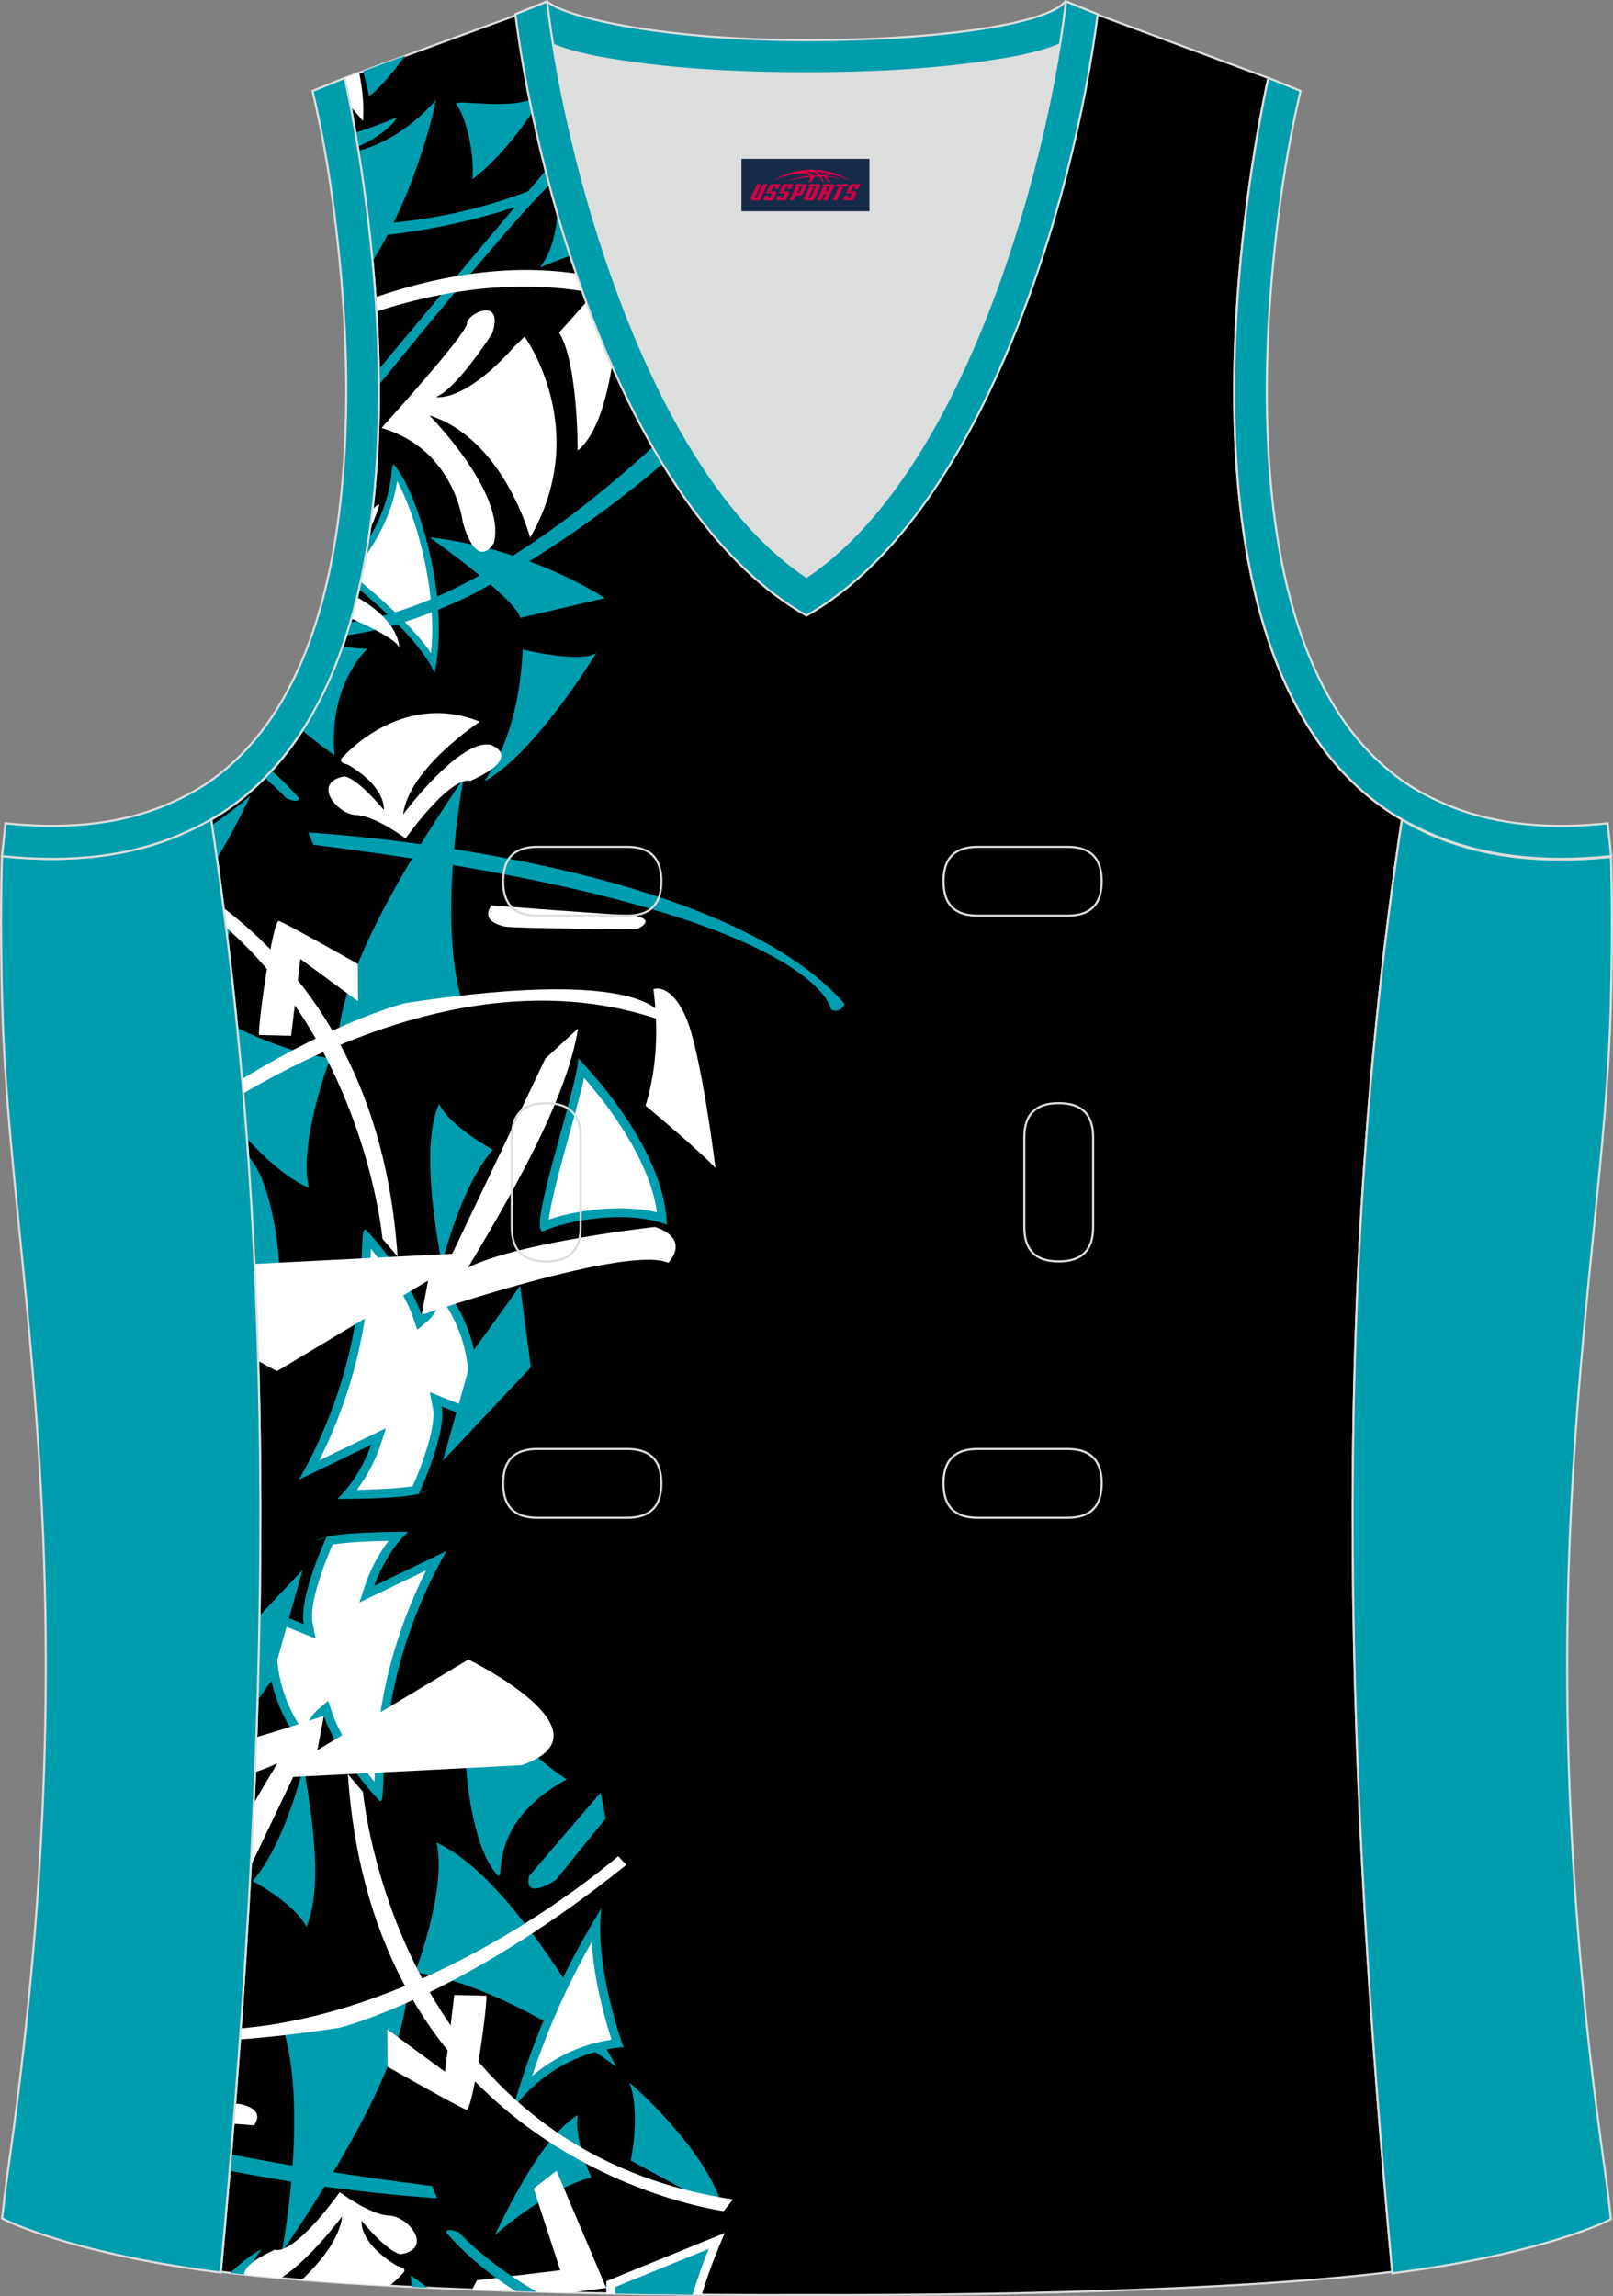 <?xml version="1.0" encoding="utf-8"?>
<!-- Generator: Adobe Illustrator 19.0.0, SVG Export Plug-In . SVG Version: 6.00 Build 0)  -->
<svg xmlns="http://www.w3.org/2000/svg" xmlns:xlink="http://www.w3.org/1999/xlink" version="1.1" id="图层_1" x="0px" y="0px" width="302.41px" height="430.42px" viewBox="0 0 302.41 430.42" enable-background="new 0 0 302.41 430.42" xml:space="preserve">
<rect x="0" y="0" width="302.41" height="430.42" fill="#808080" stroke="none"/>
<g id="XMLID_24_">
	<path id="XMLID_23_" stroke="#DCDDDD" stroke-width="0.4" stroke-miterlimit="22.926" d="M101.8,1.01L64.64,14.62   c0,0,25.43,109.52-25.04,139.02c13.91,91.93,10.01,182.4,1.8,272.21c23.37,2.98,66.59,4.52,109.81,4.35   c43.21,0.17,86.44-1.37,109.81-4.35c-8.2-89.82-12.11-180.28,1.81-272.21c-50.47-29.5-25.04-139.02-25.04-139.02l-37-13.73   l-11.74,8.47l-40.26,2.38l-33.12-3.11L101.8,1.01z"/>
	<path fill="#DCDDDD" d="M151.21,108.12c26.92-18.11,42.35-67.47,47.53-99.79c-4.43,1.88-9.9,2.69-13.42,3.22   c-11.14,1.67-22.91,2.18-34.17,2.18c-11.26,0-23.02-0.5-34.17-2.18c-3.48-0.52-8.88-1.32-13.28-3.16   C108.88,40.71,124.31,90.02,151.21,108.12z"/>
	<path fill="#009DAE" stroke="#DCDDDD" stroke-width="0.4" stroke-miterlimit="22.926" d="M262.83,153.67   c9.87,5.89,22.68,8.69,39.2,6.95c0,0,0.46,11.69-0.09,29.57c-1.51,49.08-16.57,105.44-1.41,214.04c1.31,9.36,0.84,6.4,1.49,11.76   c-3,1.58-16.16,7.01-40.99,10.14C252.8,336.24,248.89,245.69,262.83,153.67z"/>
	<path fill="#009DAC" stroke="#DCDDDD" stroke-width="0.4" stroke-miterlimit="22.926" d="M205.5,2.55l-0.12,0.27   c-2.78,6.16-14.16,7.84-20.06,8.73c-11.14,1.67-22.91,2.18-34.17,2.18c-11.26,0-23.02-0.5-34.17-2.18   c-5.9-0.89-17.28-2.57-20.06-8.73l-0.1-0.23c1.13-0.45,1.64-0.66,5.74-2.31c3.85,3.24,22.89,7.26,48.59,7.26s45.26-3.15,48.59-7.26   l0.15,0.01C204.02,1.96,202.51,1.35,205.5,2.55z"/>
	<path fill="#009DAF" d="M63.37,196.17c-0.06-9.99,7.24-26.27,23.56-50.31c0,0-5.16,26.56-0.16,42.36   C86.77,188.22,70.35,190.22,63.37,196.17z"/>
	<path fill="#009DAF" d="M90.79,146.47c4.53-6.65,6.75-15.03,7.21-24.72c0,0,10.63,2.62,13.79,0.67   C111.79,122.42,100.29,141.34,90.79,146.47z"/>
	<path fill="#009DAF" d="M97.55,115.82l15.86-3.7c0,0-13.71-9.24-32.88-11.4C80.54,100.72,96.68,112.15,97.55,115.82z"/>
	<path fill="#009DAF" d="M64.21,121.19c1.54,0.23,3.1,0.38,4.65,0.45c0,0-7.34,6.59-6.14,19.92c0,0-2.54-1.67-6.04-4.63   C59.77,132.15,62.24,126.84,64.21,121.19z"/>
	<path fill="#FFFFFF" d="M65.21,143.32c-1.08-0.25-1.54-0.63-1.16-1.16c0,0,10.96-12.92,25.92-6.87c0,0-13.28,8.67-14.4,17.38   c0,0,10.58-14.25,16.41-13.05c0,0,6.46,2.1-3.8,6.78c0,0-2.97-1.72-12.15,10.77c0,0-5.66-4.27-9.26-4.39s-8.33-6.07-2.29-7.23   c0,0,1.91-0.32,7.47,6.26C71.95,151.8,72.61,147.72,65.21,143.32z"/>
	<path fill="#FFFFFF" d="M96.42,64.97l1.92-1.87c0,0,12.75,17.38,1.05,37.68c0,0-4.91-18.48-18.89-22.92c0,0,14.45,14.59,12.1,23.89   c0,0-3.03,5.67-5.83-3.82c0,0-1.46-13.69-15.24-17.71c0,0,15.95-17.55,16-19.54c0.06-1.99,7.01-5.2,4.77,1.78   c0,0-6.53,10.32-10.56,11.96C81.74,74.42,86.93,75.62,96.42,64.97z"/>
	<path fill="#FFFFFF" d="M104.82,62.34l8.49-9.51c0.29,0.86,0.58,1.71,0.86,2.54c0.53,1.55,1.06,3.06,1.59,4.53   c-0.68,8.79-2.52,20.62-7.46,24.56C108.31,84.46,108.36,67.94,104.82,62.34z"/>
	<path fill="#009DAF" d="M57.91,222.7c-3.53-1.61-7.4-4.66-11.62-9.27c-0.51-6.9-1.11-13.8-1.8-20.71   c5.69,2.68,11.84,4.95,17.44,5.64C61.93,198.36,55.92,213.96,57.91,222.7z"/>
	<path fill="#009DAF" d="M82.32,206.94c-2.3,5.06-2.3,14.73,0.52,30.09c0,0,3.42-14.47,9.55-21.52   C92.39,215.51,84.51,211.31,82.32,206.94z"/>
	<path fill="#009DAF" d="M40.66,160.95c1.98-3.22,4.08-7.15,6.33-11.83c0,0-3.11,2.74-7.25,5.51   C40.06,156.73,40.37,158.84,40.66,160.95z"/>
	<path fill="#009DAF" d="M81.48,126.2c2.93-14.04-2.89-32.05-6.5-37.56c-3.03-4.64,0.71,1.4-5.91,12.49   c-0.49,3.14-1.07,6.25-1.78,9.31C71.67,114.05,79.24,120.85,81.48,126.2z"/>
	<path fill="#FFFFFF" d="M80.81,122.43c0.29-2.8,0.28-5.64,0.08-8.4c-0.37-5.04-1.38-10.13-2.84-14.92   c-0.61-1.98-1.3-3.94-2.11-5.84c-0.43-1.02-0.92-2.08-1.48-3.07c-0.21,1.39-0.53,2.76-0.95,4.12c-1.09,3.51-2.83,6.81-4.94,9.85   c-0.29,1.64-0.61,3.27-0.96,4.88c0.29,0.24,0.57,0.47,0.86,0.71c2.56,2.14,5.06,4.39,7.39,6.79   C77.49,118.23,79.35,120.28,80.81,122.43z"/>
	<path fill="#009DAF" d="M67.21,28.26c5-1.35,9.86-4.3,14.54-9.51c0,0-3.11,15.94-11.9,30.26C69.11,41.03,68.13,33.91,67.21,28.26z"/>
	<path fill="#009DAF" d="M88.59,33.62c0.41-5.89-1.64-12.36-2.96-13.95s11.97,1.91,16.53-2.5C102.16,17.16,96.74,27.28,88.59,33.62z   "/>
	<path fill="#FFFFFF" d="M67.34,13.62c0.62,3.02,0.92,6.07,0.72,9.05c0,0-0.87-1.02-2.31-2.65c-0.66-3.44-1.11-5.4-1.11-5.4   L67.34,13.62z"/>
	<path fill="#009DAF" d="M42.64,176.04c0.34-1.11,0.68-2.24,1.01-3.4c0,0-0.41,0.64-1.22,1.61L42.64,176.04z"/>
	<path fill="#009DAF" d="M50.36,256.02c4.47-13.97,1.07-32.61-2.92-38.18c-0.42-0.58-0.71-0.96-0.91-1.16   c0.78,11.09,1.35,22.16,1.72,33.21C49.24,251.82,50,253.87,50.36,256.02z"/>
	<path fill="#009DAF" d="M79.04,246.47c-2.06-6.07-8.01-13.52-10.34-15.81c-2.33-2.28,2.78,19.56-12.65,46.7l13.54-6.52   c0,0-2.02,6.1-6.35,10.13c0,0,13.39,0.07,16.2-1.24s-0.92,0.3-0.92,0.3s5.26-11.28,4.28-16.37l5.97,2.39c0,0,4.06-13.63-6.28-25.71   C82.49,240.33,80.91,244.91,79.04,246.47z"/>
	<path fill="#FFFFFF" d="M66.91,279.28c1.56-0.03,3.12-0.08,4.67-0.16c1.26-0.06,2.52-0.14,3.78-0.27c0.66-0.07,1.35-0.14,2.02-0.26   c1.67-3.77,4.44-11.2,3.79-14.56l-0.59-3.06l6.99,2.79c0.02-0.12,0.04-0.23,0.05-0.34c0.27-1.88,0.34-3.8,0.22-5.68   c-0.32-5.21-2.03-9.99-4.94-14.13c-0.77,1.61-1.76,3.23-2.83,4.12l-1.84,1.54l-0.75-2.21c-0.72-2.12-1.85-4.21-3.01-6.1   c-1.17-1.91-2.48-3.76-3.86-5.52c-0.34-0.44-0.7-0.9-1.07-1.34c-0.02,0.63-0.04,1.26-0.07,1.9c-0.15,3.5-0.44,6.95-0.95,10.43   c-1.4,9.53-4.34,18.68-8.66,27.31l12.51-6.02l-1.2,3.62c-0.42,1.26-1.05,2.62-1.66,3.8C68.76,276.55,67.9,277.96,66.91,279.28z"/>
	<polygon fill="#009DAF" points="83.02,273.83 88.86,253.03 97.51,241.04 99.53,256.3  "/>
	<path fill="#FFFFFF" d="M87.73,237.61c10.32-17.07,18.75-32.97,20.65-44.83l-6.13,5.64l-17.46,36.6l-37.07,1.9   c0.29,6.07,0.52,12.13,0.69,18.19c2.06,1.19,3.54,1.91,3.54,1.91l28.31-16.97l-1.21,6.42c0,0,38.66-13.22,46.22-9.76   c0,0,4.44-4.34-2.46-6.72C122.8,229.98,97.11,232.87,87.73,237.61z"/>
	<path fill="#009DAF" d="M125.02,229.58c-7.6-2.96-19.11-0.69-22.96,1.14c-3.85,1.84,6.47-27.58,6.33-32.35   C108.38,198.37,124.69,214.64,125.02,229.58z"/>
	<path fill="#FFFFFF" d="M109.5,202.04c-0.2,0.94-0.43,1.88-0.67,2.81c-0.82,3.25-1.74,6.49-2.63,9.73c-0.9,3.29-1.82,6.6-2.56,9.92   c-0.15,0.67-0.59,2.71-0.75,4.11c1.63-0.59,3.44-1.01,5.02-1.31c2.96-0.57,6.04-0.86,9.03-0.8c2.07,0.04,4.2,0.26,6.23,0.75   c-0.44-3.2-1.55-6.34-2.88-9.19c-2.16-4.65-5.13-9.07-8.32-13.05C111.19,204.03,110.36,203.02,109.5,202.04z"/>
	<path fill="#FFFFFF" d="M122.51,185.42c0.91,7.26,0.74,14.53-1.48,21.84c0,0,10.4,8.66,13.11,11.71c0,0-2.67-21.74-5.56-28.31   C125.68,184.08,122.51,185.42,122.51,185.42z"/>
	<path fill="#009DAF" d="M106.1,27.9l-3.25-1.41c0,0,4.74,15.32-1.66,23.71c0,0,4.83-2.28,10.07-3.49   c-1.46-4.45-2.91-9.18-4.12-14.21C106.77,30.99,106.43,29.46,106.1,27.9z"/>
	<path fill="#009DAF" d="M71.04,72.15C80.83,60.08,100.6,36,104.27,33.66l-0.52-3.4c0,0-20.85,24.63-32.74,38.97   C71.02,70.2,71.03,71.17,71.04,72.15z"/>
	<path fill="#FFFFFF" d="M70.4,55.7c13.73-4.67,28.54-6.85,42.73-3.41c0.36,1.04,0.71,2.07,1.05,3.07l0.08,0.22   c-9.96-2.43-24.74-3.36-43.67,2.82C70.53,57.5,70.47,56.6,70.4,55.7z"/>
	<path fill="#009DAF" d="M125.05,81.29c-11.01,10.47-36.44,32.35-59.37,35.35c-0.24,0.82-0.5,1.64-0.76,2.45   c6.41-0.83,14.09-3.06,23.25-7.46c0,0,20.48-10.52,38.66-27.02C126.24,83.55,125.65,82.44,125.05,81.29z"/>
	<path fill="#009DAF" d="M68.08,13.35c0.39,1.42,0.76,2.97,1.13,4.65c0.86-0.43,3.89-3.53,6.76-7.57L68.08,13.35z"/>
	<path fill="#009DAF" d="M69.13,42.07c9.87-0.49,20.69-2.47,31.81-6.97l-2.99,3.19c0,0-11.87,4.63-28.57,6.05   C69.3,43.57,69.22,42.81,69.13,42.07z"/>
	<path fill="#009DAF" d="M67.09,27.51c3.44-1.57,5.99-3.4,7.43-5.56c0,0-3.38,1.49-7.88,2.91C66.79,25.69,66.94,26.58,67.09,27.51z"/>
	<path fill="#FFFFFF" d="M69.35,99.31c0.89-1.99,1.45-3.61,1.72-4.53c0.15-0.51-0.33-0.17-1.23,0.72   C69.69,96.77,69.53,98.04,69.35,99.31L69.35,99.31z M65.87,115.95c4.33,1.91,8.33,3.99,8.96,5.39c0,0,0.21-4.83-7.9-9.38   C66.6,113.31,66.25,114.64,65.87,115.95z"/>
	<path fill="#009DAF" d="M58.75,158.35l-0.94-2.29c0,0,76.02,4.21,100.53,32.09c0,0-0.67,2.03-2.57,1.05   C155.77,189.18,153.63,170.2,58.75,158.35z"/>
	<path fill="#FFFFFF" d="M94.48,173.65c-3.1-0.79-3.53-2.19-2.36-3.94c0,0,23.62,1.85,25.97,1.82c0,0,5.6,0.48,1.33,2.64   C119.42,174.17,95.86,174.05,94.48,173.65z"/>
	<path fill="#009DAF" d="M50.91,144.45c1.83,1.6,3.57,3.33,5.18,5.2c0,0,0.1,1.05-2.42-0.02c0,0-1.35-1.54-4.06-3.82   C50.06,145.36,50.49,144.91,50.91,144.45z"/>
	<path fill="#FFFFFF" d="M67.13,187.7l-0.05-7.01c0,0-13.67-7.76-14.79-8.05s-3.88,18.83-3.73,21.37l6.02,0.15l1.74-14.4   L67.13,187.7z"/>
	<path fill="#FFFFFF" d="M41.92,170.21c15.51,11.82,30.38,31.8,32.62,65.33l-2.83-3.32c0,0-3.16-35.4-29.32-58.35   C42.23,172.65,42.07,171.43,41.92,170.21z"/>
	<path fill="#FFFFFF" d="M45.61,204.96c19.76-11.57,50.15-23.87,79.05-13.45c0,0-0.16-10.88-48.6-3.49c0,0-12.02,2.88-30.69,14.25   C45.46,203.16,45.54,204.06,45.61,204.96z"/>
	<g>
		<path fill="#009DAF" d="M76.38,371.94c0.06,9.99-7.24,26.27-23.56,50.3c0,0,5.16-26.56,0.16-42.36    C52.98,379.89,69.4,377.89,76.38,371.94z"/>
		<path fill="#009DAF" d="M48.96,421.64c-1.03,1.51-1.93,3.1-2.73,4.77c-1.05-0.11-2.07-0.23-3.06-0.35    C45.11,424.22,47.07,422.66,48.96,421.64z"/>
		<path fill="#009DAF" d="M77.14,428.69c-0.02-0.7-0.06-1.41-0.12-2.15c0,0,1.23,0.81,3.15,2.3    C79.16,428.79,78.15,428.74,77.14,428.69z"/>
		<path fill="#FFFFFF" d="M74.54,424.79c1.08,0.25,1.54,0.63,1.15,1.16c0,0-0.94,1.11-2.65,2.52c-5.89-0.32-11.41-0.69-16.47-1.1    c3.45-3.26,7.04-7.59,7.6-11.94c0,0-6.05,8.15-11.52,11.6c-2.42-0.22-4.72-0.44-6.89-0.68c0.06-1.1,1.38-2.64,5.8-4.65    c0,0,2.97,1.72,12.15-10.77c0,0,5.66,4.27,9.26,4.39c3.6,0.13,8.33,6.07,2.29,7.23c0,0-1.91,0.32-7.47-6.26    C67.81,416.31,67.14,420.39,74.54,424.79z"/>
		<path fill="#009DAF" d="M81.84,345.41c8.95,4.09,20.03,17.38,33.74,42.01c0,0-21.27-15.63-37.77-17.67    C77.82,369.75,83.84,354.15,81.84,345.41z"/>
		<path fill="#009DAF" d="M57.43,361.18c2.3-5.06,2.3-14.73-0.52-30.09c0,0-3.42,14.48-9.55,21.52    C47.37,352.6,55.24,356.8,57.43,361.18z"/>
		<path fill="#009DAF" d="M108.33,396.48c-4.29,2.51-9.42,9.66-15.57,22.51c0,0,10.06-8.87,18.1-10.81    C110.86,408.18,107.55,400.88,108.33,396.48z"/>
		<path fill="#FFFFFF" d="M135.89,418.57c-1.73,3.95-3.2,7.82-4.32,11.6c-6.04-0.05-12.03-0.13-17.9-0.24    c-0.02-0.75-0.02-1.52,0.02-2.32C113.7,427.61,132.22,420.06,135.89,418.57z"/>
		<path fill="#009DAF" d="M132.85,421.57c-7.73,3.15-14.92,6.08-17.54,7.14c-0.01,0.41,0,0.83,0.01,1.24    c4.78,0.09,9.64,0.15,14.53,0.2C130.71,427.22,131.74,424.35,132.85,421.57z"/>
		<path fill="#009DAF" d="M135.69,414.48L118.25,405c0,0,1.93-8.83-0.25-14.64C118,390.36,132.81,403,135.69,414.48z"/>
		<path fill="#009DAF" d="M112.78,357.68c-6.33,10.3-12.19,21.98-16.68,37.79c0,0,6.83-10.65,20.8-11.74    C116.9,383.73,111.3,368.59,112.78,357.68z"/>
		<path fill="#FFFFFF" d="M110.94,364.01c-2.05,3.64-3.96,7.34-5.69,11.15c-2.08,4.57-3.9,9.23-5.48,13.97    c0.16-0.14,0.32-0.27,0.48-0.39c4.23-3.43,9.13-5.61,14.4-6.4c-0.38-1.16-0.72-2.35-1.05-3.5c-1.12-4.01-2.02-8.18-2.46-12.35    C111.06,365.66,110.99,364.84,110.94,364.01z"/>
		<path fill="#009DAF" d="M89.39,312.1c-4.48,13.97-1.07,32.61,2.92,38.18c4,5.56-3.47-7.21,13.93-16.73    C106.25,333.54,91.42,324.25,89.39,312.1z"/>
		<path fill="#009DAF" d="M60.71,321.64c2.07,6.07,8.01,13.52,10.34,15.81c2.33,2.28-2.78-19.56,12.65-46.7l-13.54,6.52    c0,0,2.02-6.1,6.35-10.13c0,0-13.39-0.07-16.2,1.24c-2.81,1.31,0.92-0.3,0.92-0.3s-5.26,11.28-4.28,16.37l-5.97-2.39    c0,0-4.06,13.63,6.28,25.71C57.26,327.78,58.84,323.2,60.71,321.64z"/>
		<path fill="#FFFFFF" d="M72.84,288.83c-1.56,0.03-3.12,0.08-4.67,0.16c-1.26,0.06-2.52,0.14-3.78,0.27    c-0.65,0.07-1.35,0.14-2.02,0.26c-1.67,3.77-4.44,11.2-3.79,14.56l0.59,3.06l-6.99-2.79c-0.02,0.12-0.03,0.23-0.05,0.34    c-0.27,1.88-0.34,3.8-0.22,5.68c0.32,5.21,2.03,9.99,4.94,14.13c0.77-1.61,1.76-3.23,2.83-4.12l1.84-1.54l0.75,2.21    c0.72,2.12,1.85,4.21,3.01,6.1c1.17,1.91,2.48,3.76,3.86,5.52c0.34,0.44,0.7,0.89,1.07,1.34c0.02-0.63,0.04-1.26,0.07-1.9    c0.15-3.5,0.44-6.95,0.95-10.43c1.4-9.53,4.34-18.68,8.66-27.31l-12.51,6.02l1.2-3.62c0.42-1.26,1.05-2.62,1.66-3.8    C70.99,291.56,71.85,290.15,72.84,288.83z"/>
		<path fill="#009DAF" d="M56.73,294.28l-5.84,20.8l-2.6,3.61c0.15-5.27,0.28-10.55,0.37-15.83L56.73,294.28z"/>
		<path fill="#FFFFFF" d="M52.03,330.5c-1.53,2.53-3.02,5.04-4.45,7.5c-0.17,3.92-0.36,7.84-0.56,11.76l7.95-16.67l42.82-2.2    c17.89-6.2-9.98-19.81-9.98-19.81l-28.3,16.98l1.21-6.42c0,0-5.44,1.86-12.65,4c-0.08,2.18-0.16,4.36-0.24,6.55    C49.42,331.66,50.85,331.09,52.03,330.5z"/>
		<path fill="#009DAF" d="M81,409.77l0.95,2.29c0,0-17.77-0.98-38.89-5.15l0.25-3.06C53.89,405.93,66.33,407.93,81,409.77z"/>
		<path fill="#FFFFFF" d="M45.27,394.46c3.1,0.79,3.53,2.19,2.37,3.94c0,0-1.53-0.12-3.85-0.3c0.1-1.25,0.2-2.51,0.3-3.76    C44.7,394.38,45.12,394.42,45.27,394.46z"/>
		<path fill="#FFFFFF" d="M113.66,428.88l-6.59,0.89c-6.38-0.15-12.59-0.35-18.55-0.58l0.9-1.75l15.62-1.88l-4.99-15.31l4.29-3.34    L113.66,428.88z"/>
		<path fill="#009DAF" d="M96.66,429.49c-4.73-3-9.21-6.63-13-11.02c0,0-0.1-1.05,2.42,0.02c0,0,4.85,5.52,14.54,11.12    C99.29,429.57,97.97,429.53,96.66,429.49z"/>
		<path fill="#FFFFFF" d="M72.62,380.41l0.05,7.01c0,0,13.66,7.76,14.79,8.05c1.13,0.3,3.88-18.83,3.73-21.37l-6.02-0.14l-1.74,14.4    L72.62,380.41z"/>
		<path fill="#FFFFFF" d="M137.44,412.28l-1.75,2.2c0,0-65.58-8.45-70.47-81.91l2.83,3.32C68.05,335.89,74.01,402.73,137.44,412.28z    "/>
		<path fill="#FFFFFF" d="M117.43,349.57l-1.54-1.63c0,0-33,28.97-70.76,32.29l-0.15,2.06c5.26-0.39,11.43-1.08,18.7-2.19    C63.68,380.09,86.18,374.7,117.43,349.57z"/>
		<path fill="#009DAF" d="M113.54,340.9l-9.34,11.51c0,0-6.12,4.09-4.99-0.77l13.41-15.64L113.54,340.9z"/>
	</g>
	<path fill="#009DAE" stroke="#DCDDDD" stroke-width="0.4" stroke-miterlimit="22.926" d="M39.58,153.53   c-9.87,5.89-22.68,8.69-39.2,6.95c0,0-0.46,11.69,0.09,29.57c1.51,49.08,16.57,105.44,1.41,214.04c-1.31,9.36-0.84,6.4-1.49,11.76   c3,1.58,16.16,7.01,40.99,10.14C49.61,336.1,53.52,245.55,39.58,153.53z"/>
	<path fill="#009DAC" stroke="#DCDDDD" stroke-width="0.4" stroke-miterlimit="22.926" d="M96.62,2.67l5.93-2.39l0.21,1.61   c4.02,31.78,19.68,86.86,48.45,106.23c28.78-19.36,44.43-74.44,48.45-106.23l0.21-1.61l5.93,2.39   c-4.53,35.76-22.05,94.3-54.59,112.72C118.67,96.98,101.15,38.44,96.62,2.67z"/>
	<path fill="none" stroke="#DCDDDD" stroke-width="0.4" stroke-miterlimit="22.926" d="M183.31,158.74c-4.32,0-6.42,2.11-6.42,6.45   s2.1,6.45,6.42,6.45h16.82c4.32,0,6.42-2.11,6.42-6.45s-2.1-6.45-6.42-6.45H183.31L183.31,158.74z M204.94,213.21   c0-4.32-2.11-6.42-6.45-6.42s-6.45,2.1-6.45,6.42v16.82c0,4.32,2.11,6.42,6.45,6.42s6.45-2.1,6.45-6.42V213.21L204.94,213.21z    M95.95,230.04c0,4.32,2.11,6.42,6.45,6.42s6.45-2.1,6.45-6.42v-16.82c0-4.32-2.11-6.42-6.45-6.42s-6.45,2.1-6.45,6.42V230.04   L95.95,230.04z M100.75,271.61c-4.32,0-6.42,2.11-6.42,6.45s2.1,6.45,6.42,6.45h16.82c4.32,0,6.42-2.11,6.42-6.45   s-2.1-6.45-6.42-6.45H100.75L100.75,271.61z M183.31,271.61c-4.32,0-6.42,2.11-6.42,6.45s2.1,6.45,6.42,6.45h16.82   c4.32,0,6.42-2.11,6.42-6.45s-2.1-6.45-6.42-6.45H183.31L183.31,271.61z M100.75,158.74c-4.32,0-6.42,2.11-6.42,6.45   s2.1,6.45,6.42,6.45h16.82c4.32,0,6.42-2.11,6.42-6.45s-2.1-6.45-6.42-6.45H100.75z"/>
	<path fill="#009DAD" stroke="#DCDDDD" stroke-width="0.4" stroke-miterlimit="22.926" d="M62.63,39.63   c2.13,16.63,3.04,33.98,1.57,50.69c-1.52,17.33-6.03,37.57-18.4,50.56c-2,2.1-4.2,4.01-6.59,5.67c-2.48,1.72-5.41,3.22-8.19,4.38   c-9.42,3.94-19.95,4.46-30,3.4l-0.65,6.15c13.27,1.4,24.15-0.13,33.03-3.85c3.09-1.29,6.59-3.09,9.34-5.01   c46.24-32.14,21.89-137,21.89-137l-6.03,2.43C60.39,24.7,61.64,31.86,62.63,39.63z"/>
	<path fill="#009DAD" stroke="#DCDDDD" stroke-width="0.4" stroke-miterlimit="22.926" d="M239.79,39.63   c-2.13,16.63-3.04,33.98-1.57,50.69c1.52,17.33,6.03,37.57,18.4,50.56c2,2.1,4.2,4.01,6.59,5.67c2.48,1.72,5.41,3.22,8.2,4.38   c9.42,3.94,19.95,4.46,30,3.4l0.65,6.15c-13.27,1.4-24.15-0.13-33.03-3.85c-3.09-1.29-6.59-3.09-9.34-5.01   c-46.24-32.14-21.89-137.01-21.89-137.01l6.02,2.43C242.04,24.7,240.79,31.86,239.79,39.63z"/>
	
</g>
<g id="tag_logo">
	<rect y="29.78" fill="#162B48" width="24" height="9.818" x="139.01"/>
	<g>
		<path fill="#D30044" d="M154.97,32.97l0.005-0.011c0.131-0.311,1.085-0.262,2.351,0.071c0.715,0.24,1.44,0.54,2.193,0.9    c-0.218-0.147-0.447-0.289-0.682-0.42l0.011,0.005l-0.011-0.005c-1.478-0.845-3.218-1.418-5.1-1.62    c-1.282-0.115-1.658-0.082-2.411-0.055c-2.449,0.142-4.68,0.905-6.458,2.095c1.26-0.638,2.722-1.075,4.195-1.336    c1.467-0.18,2.476-0.033,2.771,0.344c-1.691,0.175-3.469,0.633-4.555,1.075c1.156-0.338,2.967-0.665,4.647-0.813    c0.016,0.251-0.115,0.567-0.415,0.96h0.475c0.376-0.382,0.584-0.725,0.595-1.004c0.333-0.022,0.66-0.033,0.971-0.033    C153.8,33.41,154.01,33.76,154.21,34.15h0.262c-0.125-0.344-0.295-0.687-0.518-1.036c0.207,0,0.393,0.005,0.567,0.011    c0.104,0.267,0.496,0.66,1.058,1.025h0.245c-0.442-0.365-0.753-0.753-0.835-1.004c1.047,0.065,1.696,0.224,2.885,0.513    C156.79,33.23,156.05,33.06,154.97,32.97z M152.53,32.88c-0.164-0.295-0.655-0.485-1.402-0.551    c0.464-0.033,0.922-0.055,1.364-0.055c0.311,0.147,0.589,0.344,0.84,0.589C153.07,32.86,152.8,32.87,152.53,32.88z M154.51,32.93c-0.224-0.016-0.458-0.027-0.715-0.044c-0.147-0.202-0.311-0.398-0.502-0.6c0.082,0,0.164,0.005,0.24,0.011    c0.72,0.033,1.429,0.125,2.138,0.273C155,32.53,154.62,32.69,154.51,32.93z"/>
		<path fill="#D30044" d="M141.93,34.51L140.76,37.06C140.58,37.43,140.85,37.57,141.33,37.57l0.873,0.005    c0.115,0,0.251-0.049,0.327-0.175l1.342-2.891H143.09L141.87,37.14H141.7c-0.147,0-0.185-0.033-0.147-0.125l1.156-2.504H141.93L141.93,34.51z M143.79,35.86h1.271c0.36,0,0.584,0.125,0.442,0.425L145.03,37.32C144.93,37.54,144.66,37.57,144.43,37.57H143.51c-0.267,0-0.442-0.136-0.349-0.333l0.235-0.513h0.742L143.96,37.1C143.94,37.15,143.98,37.16,144.04,37.16h0.18    c0.082,0,0.125-0.016,0.147-0.071l0.376-0.813c0.011-0.022,0.011-0.044-0.055-0.044H143.62L143.79,35.86L143.79,35.86z M144.61,35.79h-0.78l0.475-1.025c0.098-0.218,0.338-0.256,0.578-0.256H146.33L145.94,35.35L145.16,35.47l0.262-0.562H145.13c-0.082,0-0.12,0.016-0.147,0.071L144.61,35.79L144.61,35.79z M146.2,35.86L146.03,36.23h1.069c0.06,0,0.06,0.016,0.049,0.044    L146.77,37.09C146.75,37.14,146.71,37.16,146.63,37.16H146.45c-0.055,0-0.104-0.011-0.082-0.06l0.175-0.376H145.8L145.57,37.24C145.47,37.43,145.65,37.57,145.92,37.57h0.916c0.24,0,0.502-0.033,0.605-0.251l0.475-1.031c0.142-0.3-0.082-0.425-0.442-0.425H146.2L146.2,35.86z M147.01,35.79l0.371-0.818c0.022-0.055,0.06-0.071,0.147-0.071h0.295L147.56,35.46l0.791-0.115l0.387-0.845H147.29c-0.24,0-0.48,0.038-0.578,0.256L146.24,35.79L147.01,35.79L147.01,35.79z M149.41,36.25h0.278c0.087,0,0.153-0.022,0.202-0.115    l0.496-1.075c0.033-0.076-0.011-0.12-0.125-0.12H148.86l0.431-0.431h1.522c0.355,0,0.485,0.153,0.393,0.355l-0.676,1.445    c-0.06,0.125-0.175,0.333-0.644,0.327l-0.649-0.005L148.8,37.57H148.02l1.178-2.558h0.785L149.41,36.25L149.41,36.25z     M152,37.06c-0.022,0.049-0.06,0.076-0.142,0.076h-0.191c-0.082,0-0.109-0.027-0.082-0.076l0.944-2.051h-0.785l-0.987,2.138    c-0.125,0.273,0.115,0.415,0.453,0.415h0.72c0.327,0,0.649-0.071,0.769-0.322l1.085-2.384c0.093-0.202-0.06-0.355-0.415-0.355    h-1.533l-0.431,0.431h1.38c0.115,0,0.164,0.033,0.131,0.104L152,37.06L152,37.06z M154.72,35.93h0.278    c0.087,0,0.158-0.022,0.202-0.115l0.344-0.753c0.033-0.076-0.011-0.12-0.125-0.12h-1.402l0.425-0.431h1.527    c0.355,0,0.485,0.153,0.393,0.355l-0.529,1.124c-0.044,0.093-0.147,0.18-0.393,0.18c0.224,0.011,0.256,0.158,0.175,0.327    l-0.496,1.075h-0.785l0.54-1.167c0.022-0.055-0.005-0.087-0.104-0.087h-0.235L153.95,37.57h-0.785l1.178-2.558h0.785L154.72,35.93L154.72,35.93z M157.29,35.02L156.11,37.57h0.785l1.184-2.558H157.29L157.29,35.02z M158.8,34.95l0.202-0.431h-2.1l-0.295,0.431    H158.8L158.8,34.95z M158.78,35.86h1.271c0.36,0,0.584,0.125,0.442,0.425l-0.475,1.031c-0.104,0.218-0.371,0.251-0.605,0.251    h-0.916c-0.267,0-0.442-0.136-0.349-0.333l0.235-0.513h0.742L158.95,37.1c-0.022,0.049,0.022,0.06,0.082,0.06h0.18    c0.082,0,0.125-0.016,0.147-0.071l0.376-0.813c0.011-0.022,0.011-0.044-0.049-0.044h-1.069L158.78,35.86L158.78,35.86z     M159.59,35.79H158.81l0.475-1.025c0.098-0.218,0.338-0.256,0.578-0.256h1.451l-0.387,0.845l-0.791,0.115l0.262-0.562h-0.295    c-0.082,0-0.12,0.016-0.147,0.071L159.59,35.79z"/>
	</g>
</g>
</svg>